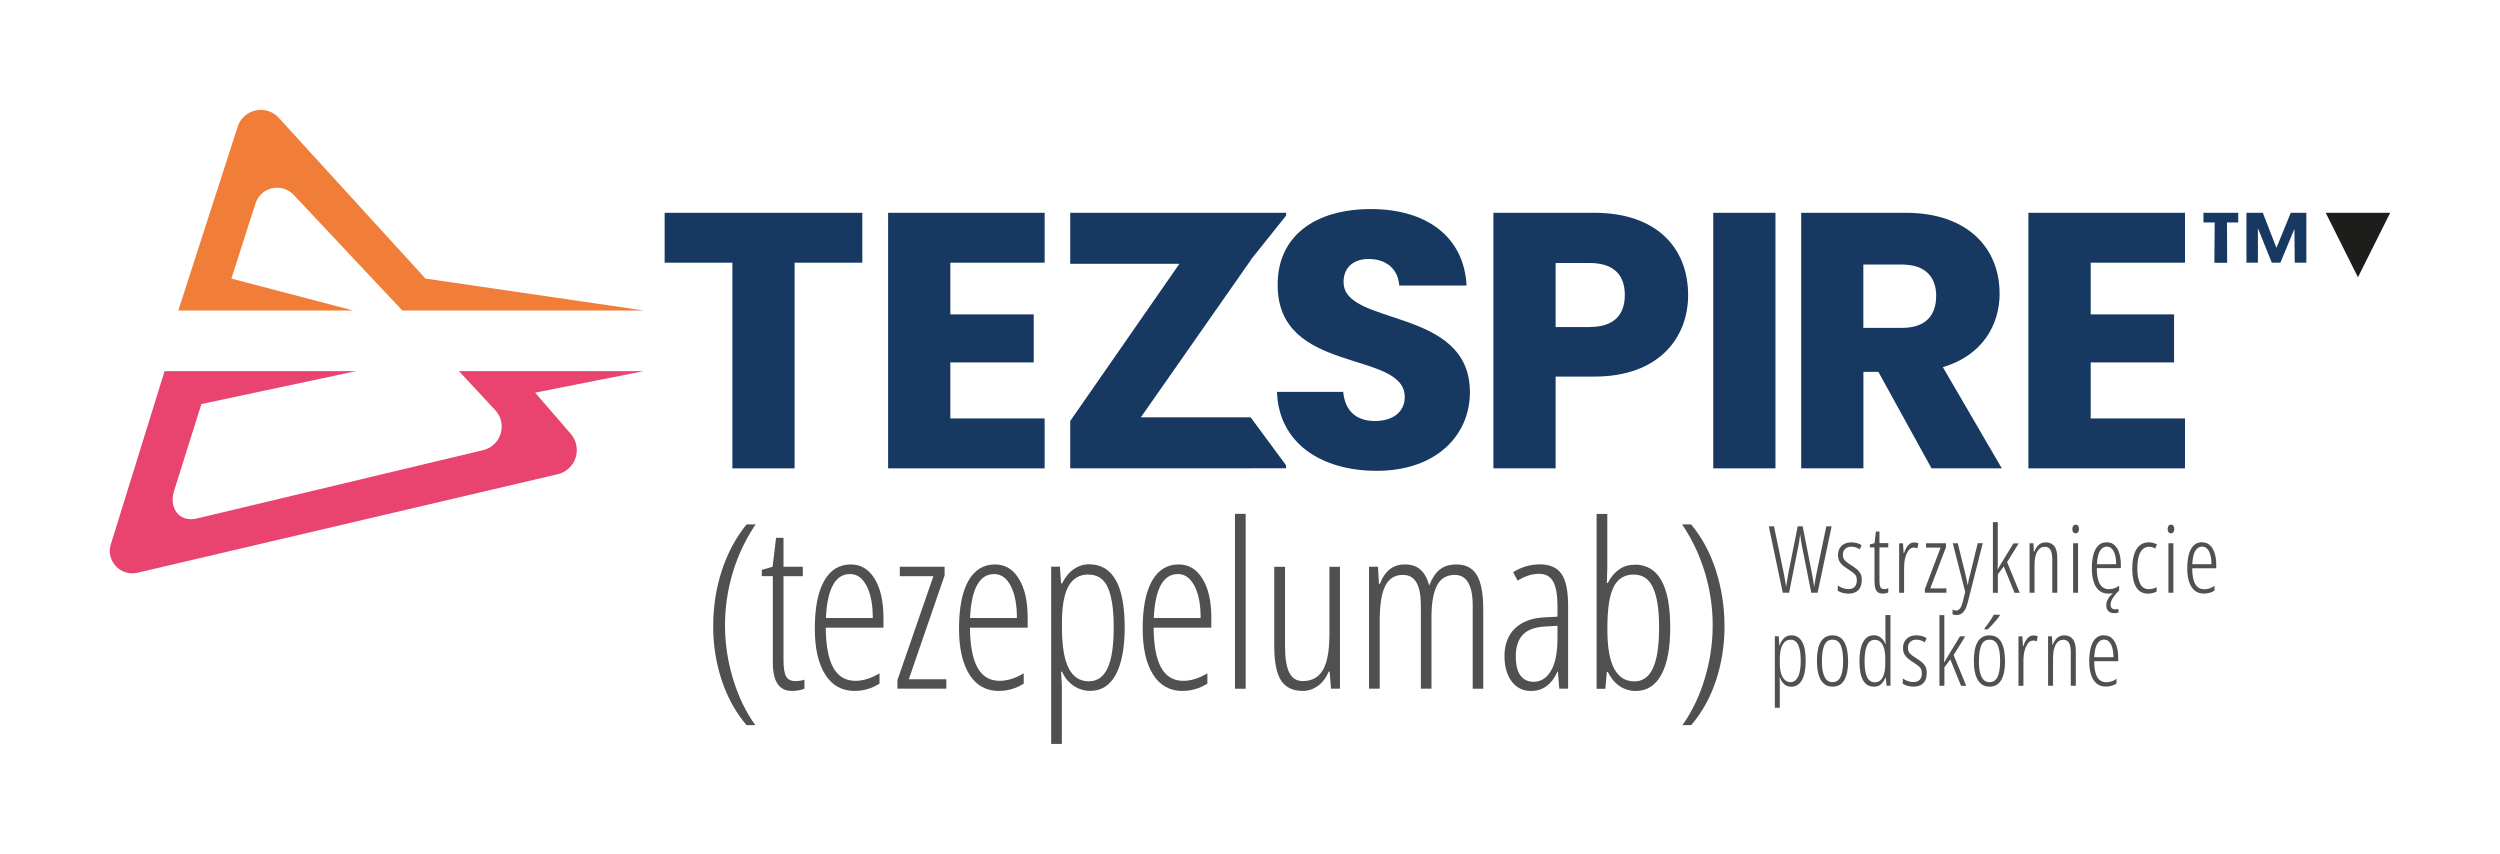 <?xml version="1.0" encoding="UTF-8"?><svg id="Warstwa_2" xmlns="http://www.w3.org/2000/svg" xmlns:xlink="http://www.w3.org/1999/xlink" viewBox="0 0 322.62 110.18"><defs><style>.cls-1{fill:#e94370;}.cls-1,.cls-2,.cls-3,.cls-4,.cls-5,.cls-6{stroke-width:0px;}.cls-7{clip-path:url(#clippath);}.cls-2{fill:none;}.cls-3{fill:#505050;}.cls-4{fill:#1d1d1b;}.cls-8{clip-path:url(#clippath-1);}.cls-9{clip-path:url(#clippath-2);}.cls-5{fill:#173961;}.cls-6{fill:#f07e39;}</style><clipPath id="clippath"><rect class="cls-2" y="0" width="322.62" height="110.18"/></clipPath><clipPath id="clippath-1"><rect class="cls-2" y="0" width="322.62" height="110.18"/></clipPath><clipPath id="clippath-2"><rect class="cls-2" y="0" width="322.62" height="110.18"/></clipPath></defs><g id="Layer_1"><g class="cls-7"><g class="cls-8"><path class="cls-5" d="M205.73,27.46h-13.01v32.98h8.03v-11.84h4.98c8.41,0,12.12-5.07,12.12-10.52,0-6.06-4.04-10.62-12.12-10.62M205.12,42.21h-4.37v-8.27h4.37c3.2,0,4.56,1.6,4.56,4.13s-1.36,4.13-4.56,4.13"/><polygon class="cls-5" points="281.97 33.9 281.97 27.46 261.76 27.46 261.76 60.44 281.97 60.44 281.97 54 269.8 54 269.8 46.77 280.56 46.77 280.56 40.57 269.8 40.57 269.8 33.9 281.97 33.9"/><rect class="cls-5" x="221.09" y="27.46" width="8.03" height="32.98"/><path class="cls-5" d="M173.38,36.43c0-2.07,1.46-3.05,3.38-3.01,2.16.05,3.67,1.32,3.81,3.43h8.69c-.33-6.3-5.17-9.87-12.36-9.87s-12.02,3.48-12.02,9.73c-.09,11.7,16.4,8.41,16.4,14.52,0,1.92-1.51,3.1-3.85,3.1s-3.85-1.22-4.09-3.76h-8.55c.23,6.67,5.78,10.19,12.87,10.19,7.7,0,12.03-4.6,12.03-10.15,0-11.04-16.3-8.46-16.3-14.19"/><polygon class="cls-5" points="161.41 53.86 161.4 53.86 161.39 53.85 161.39 53.86 147.22 53.86 161.41 33.57 161.41 33.53 165.97 27.82 165.97 27.46 161.41 27.46 138.11 27.46 138.11 34.04 152.2 34.04 138.11 54.33 138.11 60.44 161.41 60.44 161.41 60.43 165.96 60.43 165.96 60.04 161.41 53.88 161.41 53.86"/><polygon class="cls-5" points="114.61 60.44 134.81 60.44 134.81 54 122.64 54 122.64 46.77 133.4 46.77 133.4 40.57 122.64 40.57 122.64 33.9 134.81 33.9 134.81 27.46 114.61 27.46 114.61 60.44"/><polygon class="cls-5" points="85.77 33.9 94.51 33.9 94.51 60.44 102.54 60.44 102.54 33.9 111.28 33.9 111.28 27.46 85.77 27.46 85.77 33.9"/><path class="cls-1" d="M14.31,70.22l6.93-22.33h24.73l-19.98,4.25-3.46,11c-.85,2.28.52,4.33,2.88,3.77l36.94-8.82c2.32-.56,3.19-3.41,1.56-5.16l-4.69-5.04h23.87l-14.03,2.78,1.27,1.47,3.26,3.77c1.66,1.81.76,4.73-1.63,5.29l-54.22,12.71c-2.19.51-4.11-1.55-3.44-3.7"/><path class="cls-6" d="M37.9,25.15l14.02,14.92h31.18l-28.19-4.12-18.94-20.75c-1.62-1.78-4.56-1.14-5.3,1.15l-7.66,23.72h22.57l-15.72-4.12,3.11-9.69c.69-2.13,3.4-2.74,4.93-1.11"/><path class="cls-5" d="M258.04,37.84c0-5.73-4.04-10.38-12.12-10.38h-13.48v32.98h8.03v-12.45h1.93l6.86,12.45h9.07l-7.61-13.06c5.07-1.5,7.33-5.4,7.33-9.54M245.44,42.31h-4.98v-8.17h4.98c3.01,0,4.42,1.6,4.42,4.04,0,2.58-1.41,4.13-4.42,4.13"/><path class="cls-5" d="M284.35,27.46h4.49v1.25h-1.45l.02,5.2h-1.65l.04-5.2h-1.45v-1.25ZM289.89,27.46h2.12l1.76,4.52,1.85-4.52h2.01v6.44h-1.5l-.04-4.36-1.81,4.36h-1.11l-1.79-4.45v4.45h-1.48v-6.44Z"/><path class="cls-3" d="M92.04,80.74c0-2.5.38-4.89,1.13-7.17.75-2.27,1.82-4.24,3.18-5.9h1.16c-1.29,1.92-2.28,3.99-2.95,6.23-.67,2.24-1,4.51-1,6.81s.35,4.67,1.05,6.95c.7,2.28,1.65,4.25,2.86,5.92h-1.13c-1.38-1.62-2.45-3.53-3.19-5.76-.75-2.23-1.12-4.59-1.12-7.08"/><path class="cls-3" d="M102.68,87.89c.42,0,.8-.06,1.13-.18v1.16c-.43.2-.97.29-1.64.29-1.62,0-2.44-1.21-2.44-3.64v-11.17h-1.42v-.81l1.39-.4.45-3.74h.96v3.74h2.49v1.22h-2.49v10.78c0,1.06.11,1.79.35,2.18.23.39.64.58,1.22.58"/><path class="cls-3" d="M110.32,89.17c-1.66,0-2.94-.71-3.83-2.12-.89-1.42-1.34-3.39-1.34-5.92,0-2.69.4-4.74,1.2-6.16.8-1.42,1.95-2.13,3.44-2.13,1.31,0,2.33.62,3.09,1.86.75,1.24,1.13,2.92,1.13,5.03v1.27h-7.45c.02,2.29.34,4.01.97,5.15.63,1.14,1.58,1.71,2.86,1.71.98,0,2.02-.32,3.11-.97v1.33c-1.01.63-2.06.94-3.18.94M109.7,74.08c-1.9,0-2.94,1.89-3.12,5.67h6.05c0-1.73-.26-3.11-.79-4.13-.53-1.02-1.24-1.54-2.14-1.54"/><polygon class="cls-3" points="122.12 88.87 115.81 88.87 115.81 87.77 120.45 74.36 116.12 74.36 116.12 73.14 121.9 73.14 121.9 74.25 117.28 87.66 122.12 87.66 122.12 88.87"/><path class="cls-3" d="M128.93,89.17c-1.66,0-2.94-.71-3.83-2.12-.89-1.42-1.34-3.39-1.34-5.92,0-2.69.4-4.74,1.2-6.16.8-1.42,1.95-2.13,3.44-2.13,1.31,0,2.33.62,3.09,1.86.76,1.24,1.13,2.92,1.13,5.03v1.27h-7.45c.02,2.29.34,4.01.97,5.15.63,1.14,1.58,1.71,2.86,1.71.98,0,2.02-.32,3.11-.97v1.33c-1.01.63-2.06.94-3.18.94M128.3,74.08c-1.9,0-2.94,1.89-3.12,5.67h6.05c0-1.73-.26-3.11-.79-4.13-.53-1.02-1.24-1.54-2.14-1.54"/><path class="cls-3" d="M140.72,89.16c-.79,0-1.51-.22-2.17-.66-.65-.44-1.15-1.04-1.49-1.81h-.13l.1,1.73v7.58h-1.38v-22.87h1.13l.15,2.16h.13c.39-.79.88-1.4,1.49-1.83.61-.42,1.26-.64,1.98-.64,3.07,0,4.61,2.71,4.61,8.14,0,2.62-.38,4.64-1.13,6.06-.76,1.42-1.85,2.13-3.29,2.13M140.45,74.14c-1.15,0-2.01.51-2.57,1.52-.56,1.01-.84,2.61-.84,4.77v.45c0,2.42.28,4.19.86,5.33.57,1.14,1.44,1.71,2.61,1.71,1.08,0,1.89-.56,2.42-1.69.53-1.13.79-2.88.79-5.25s-.25-3.98-.74-5.12c-.49-1.14-1.34-1.71-2.52-1.71"/><path class="cls-3" d="M152.63,89.17c-1.66,0-2.94-.71-3.83-2.12-.89-1.42-1.34-3.39-1.34-5.92,0-2.69.4-4.74,1.2-6.16.8-1.42,1.95-2.13,3.44-2.13,1.31,0,2.33.62,3.09,1.86.76,1.24,1.13,2.92,1.13,5.03v1.27h-7.45c.02,2.29.34,4.01.97,5.15.63,1.14,1.58,1.71,2.86,1.71.98,0,2.02-.32,3.11-.97v1.33c-1.01.63-2.06.94-3.18.94M152.01,74.08c-1.9,0-2.94,1.89-3.12,5.67h6.05c0-1.73-.26-3.11-.79-4.13-.53-1.02-1.24-1.54-2.14-1.54"/><rect class="cls-3" x="159.37" y="66.31" width="1.38" height="22.57"/><path class="cls-3" d="M165.83,73.14v10.27c0,1.56.19,2.69.56,3.41.37.72.95,1.07,1.72,1.07,1.19,0,2.06-.48,2.62-1.45.56-.96.83-2.52.83-4.66v-8.64h1.36v15.73h-1.16l-.17-2.2h-.12c-.34.8-.81,1.42-1.41,1.85-.6.43-1.25.64-1.96.64-1.27,0-2.19-.45-2.78-1.34-.58-.9-.88-2.37-.88-4.41v-10.27h1.38Z"/><path class="cls-3" d="M190.05,88.87v-10.72c0-2.64-.78-3.96-2.32-3.96-1.06,0-1.83.47-2.3,1.39-.47.92-.7,2.28-.7,4.08v9.21h-1.37v-10.72c0-1.33-.19-2.33-.57-2.98-.38-.65-.96-.98-1.75-.98-1.05,0-1.8.48-2.28,1.42-.48.95-.71,2.49-.71,4.61v8.65h-1.38v-15.73h1.16l.12,2.19h.13c.63-1.66,1.7-2.49,3.2-2.49.87,0,1.56.23,2.06.7.5.47.87,1.14,1.09,2.03.38-.97.84-1.66,1.39-2.09.55-.42,1.27-.64,2.15-.64,1.19,0,2.06.46,2.61,1.37.55.92.83,2.38.83,4.39v10.28h-1.36Z"/><path class="cls-3" d="M201.22,88.88l-.17-2.2h-.06c-.75,1.66-1.89,2.49-3.43,2.49-1.02,0-1.85-.41-2.47-1.22-.62-.82-.94-1.91-.94-3.29,0-1.5.45-2.69,1.35-3.56.9-.87,2.16-1.35,3.79-1.43l1.7-.09v-1.31c0-1.47-.18-2.54-.55-3.21-.37-.67-.98-1.01-1.83-1.01-.9,0-1.82.29-2.76.88l-.59-1.09c1.09-.68,2.24-1.01,3.44-1.01,1.29,0,2.23.41,2.8,1.22.57.82.86,2.19.86,4.1v10.72h-1.13ZM197.87,87.99c.98,0,1.75-.49,2.3-1.46.55-.97.82-2.35.82-4.13v-1.64l-1.64.09c-1.26.07-2.21.42-2.82,1.05-.61.63-.92,1.56-.92,2.77,0,1.14.2,1.98.61,2.51.41.53.96.8,1.65.8"/><path class="cls-3" d="M210.93,72.86c3.08,0,4.61,2.7,4.61,8.11,0,2.67-.38,4.7-1.15,6.1-.76,1.4-1.87,2.1-3.31,2.1-.75,0-1.44-.21-2.06-.62-.62-.42-1.13-1.03-1.54-1.84h-.12l-.19,2.18h-1.13v-22.57h1.38v7.01l-.06,1.9h.12c.83-1.57,1.98-2.35,3.44-2.35M210.87,74.14c-1.21,0-2.09.53-2.63,1.6-.54,1.06-.81,2.81-.81,5.24v.36c0,4.39,1.16,6.59,3.49,6.59,1.07,0,1.86-.57,2.39-1.7.53-1.13.79-2.88.79-5.25s-.26-3.98-.77-5.12c-.51-1.14-1.34-1.71-2.47-1.71"/><path class="cls-3" d="M222.55,80.74c0,2.5-.37,4.86-1.11,7.09-.74,2.23-1.81,4.14-3.2,5.75h-1.13c1.25-1.75,2.21-3.76,2.89-6.02.68-2.26,1.02-4.54,1.02-6.85s-.33-4.58-1-6.81c-.67-2.23-1.65-4.31-2.95-6.23h1.16c1.38,1.65,2.45,3.61,3.19,5.9.74,2.29,1.12,4.68,1.12,7.16"/></g><path class="cls-3" d="M236.37,67.92l-1.81,8.57h-.82l-1.22-6.1c-.03-.18-.06-.38-.1-.6-.03-.22-.07-.5-.11-.84-.03.26-.06.51-.1.73-.03.22-.07.46-.12.71l-1.21,6.1h-.82l-1.8-8.57h.67l1.25,6.01c.08.39.15.74.2,1.06.05.31.09.56.11.74.05-.31.1-.64.16-.97s.1-.61.14-.82l1.2-6.02h.64l1.18,6.01c.06.3.12.58.16.86.04.28.09.6.14.96.1-.68.2-1.29.32-1.82l1.25-6.01h.68Z"/><path class="cls-3" d="M240.25,74.88c0,.54-.14.97-.43,1.27s-.71.46-1.26.46c-.3,0-.56-.04-.8-.11-.24-.08-.44-.16-.6-.25v-.7c.18.14.39.25.63.34.24.09.5.13.76.13.35,0,.62-.1.8-.3.18-.2.27-.48.27-.83s-.09-.6-.26-.78c-.18-.18-.44-.38-.79-.6-.27-.17-.51-.34-.71-.5-.2-.17-.37-.36-.49-.58-.12-.22-.18-.49-.18-.82,0-.47.15-.86.45-1.16.3-.3.72-.46,1.27-.46.5,0,.95.12,1.33.37l-.25.53c-.15-.1-.32-.19-.5-.25-.18-.06-.38-.09-.58-.09-.33,0-.59.09-.79.28-.2.19-.3.44-.3.76s.09.55.26.74c.18.19.45.4.83.62.26.17.5.34.7.5s.36.36.48.58.17.5.17.83Z"/><path class="cls-3" d="M243.13,76.03c.21,0,.39-.04.55-.12v.54c-.1.05-.2.09-.32.11-.12.03-.25.04-.4.04-.4,0-.68-.13-.83-.4-.16-.26-.23-.66-.23-1.19v-4.37h-.6v-.37l.61-.18.17-1.5h.46v1.5h1.14v.55h-1.14v4.32c0,.36.04.63.12.8s.24.26.48.26Z"/><path class="cls-3" d="M247.01,70c.19,0,.38.04.55.11l-.12.65c-.06-.02-.14-.05-.22-.07-.08-.02-.16-.03-.24-.03-.26,0-.49.12-.68.37-.19.24-.33.56-.43.94-.1.38-.15.78-.15,1.19v3.34h-.64v-6.38h.5l.08,1.26h.05c.07-.23.17-.45.28-.66.12-.21.26-.38.42-.51s.36-.2.58-.2Z"/><path class="cls-3" d="M251.17,76.49h-2.77v-.47l2.03-5.35h-1.88v-.56h2.58v.49l-2.03,5.33h2.08v.56Z"/><path class="cls-3" d="M252,70.11h.65l1.02,4.15c.07.3.12.54.15.71.03.17.06.34.09.5h.04c.03-.23.07-.44.11-.64.04-.19.09-.39.15-.59l1.01-4.14h.65l-1.93,7.62c-.15.59-.34,1.02-.58,1.27-.23.26-.52.38-.88.38-.08,0-.16,0-.25-.02-.08-.02-.17-.04-.26-.07v-.6c.07.03.15.06.23.08.08.02.15.03.22.03.19,0,.36-.08.5-.25.14-.16.27-.47.38-.93l.31-1.22-1.61-6.29Z"/><path class="cls-3" d="M257.81,67.37v4.66c0,.26,0,.5,0,.72,0,.22-.01.46-.03.7h.04c.07-.13.14-.25.2-.35.06-.11.13-.22.2-.34l1.61-2.64h.68l-1.5,2.42,1.63,3.96h-.67l-1.39-3.41-.76,1.03v2.38h-.64v-9.12h.64Z"/><path class="cls-3" d="M264.02,69.99c.47,0,.83.17,1.09.5s.38.86.38,1.56v4.44h-.65v-4.27c0-.58-.08-1-.23-1.26-.16-.26-.39-.4-.7-.4-.42,0-.75.19-.99.58-.24.39-.37.99-.37,1.81v3.54h-.64v-6.38h.5l.06,1.1h.05c.11-.34.29-.62.53-.86.24-.24.57-.36.97-.36Z"/><path class="cls-3" d="M267.87,67.71c.15,0,.26.05.32.16.06.1.1.24.1.4s-.04.3-.11.4c-.07.1-.18.15-.32.15-.14,0-.24-.05-.32-.15s-.11-.23-.11-.4.04-.29.11-.4c.07-.1.18-.16.34-.16ZM268.17,70.11v6.38h-.64v-6.38h.64Z"/><path class="cls-3" d="M272.37,78.03c0,.4.2.6.6.6.18,0,.31-.02.41-.06v.48c-.15.06-.33.08-.53.08-.32,0-.57-.09-.76-.26-.18-.17-.28-.43-.28-.77,0-.27.08-.54.23-.81s.36-.51.61-.74c-.18.04-.36.06-.55.06-.5,0-.91-.14-1.23-.42-.32-.28-.55-.67-.7-1.16s-.22-1.06-.22-1.71c0-1.04.16-1.86.48-2.45.32-.59.8-.89,1.44-.89.42,0,.77.13,1.04.4.27.26.46.61.59,1.04s.19.9.19,1.4v.5h-3.1c0,1.81.52,2.71,1.56,2.71.22,0,.44-.03.66-.1s.44-.18.66-.34v.61c-.3.29-.56.6-.78.92-.22.33-.32.62-.32.89ZM271.88,70.54c-.38,0-.67.19-.89.56-.22.37-.35.94-.38,1.71h2.48c0-.41-.04-.78-.13-1.13-.08-.34-.22-.62-.4-.83-.18-.21-.41-.31-.69-.31Z"/><path class="cls-3" d="M277.21,76.61c-.7,0-1.21-.28-1.55-.85s-.5-1.36-.5-2.39.18-1.91.55-2.5.89-.88,1.58-.88c.21,0,.4.02.57.07.17.05.33.11.49.19l-.22.53c-.26-.14-.53-.22-.79-.22-.48,0-.85.23-1.12.7-.27.46-.4,1.16-.4,2.09,0,.84.12,1.5.36,1.97.24.48.61.71,1.12.71.34,0,.67-.08,1.01-.25v.56c-.15.08-.33.14-.52.19-.2.05-.38.07-.56.07Z"/><path class="cls-3" d="M280.17,67.71c.15,0,.26.05.32.16s.1.24.1.4-.04.3-.11.4c-.07.1-.18.15-.32.15-.14,0-.24-.05-.32-.15s-.11-.23-.11-.4.04-.29.11-.4.18-.16.34-.16ZM280.47,70.11v6.38h-.64v-6.38h.64Z"/><path class="cls-3" d="M284.18,69.99c.42,0,.77.13,1.04.4.27.26.46.61.59,1.04s.19.9.19,1.4v.5h-3.1c0,1.81.52,2.71,1.56,2.71.22,0,.44-.03.66-.1s.44-.18.66-.34v.61c-.2.13-.41.23-.64.29-.23.07-.47.1-.73.1-.5,0-.91-.14-1.23-.42-.32-.28-.55-.67-.7-1.16-.15-.49-.22-1.06-.22-1.71,0-1.04.16-1.86.48-2.45.32-.59.8-.89,1.44-.89ZM284.18,70.54c-.38,0-.67.19-.89.56-.22.37-.35.94-.38,1.71h2.48c0-.41-.04-.78-.13-1.13-.08-.34-.22-.62-.4-.83-.18-.21-.41-.31-.69-.31Z"/><path class="cls-3" d="M231.18,81.99c.6,0,1.06.27,1.37.82.32.54.47,1.36.47,2.45s-.16,1.96-.49,2.52c-.33.56-.78.84-1.36.84-.39,0-.71-.12-.95-.36-.24-.24-.42-.52-.53-.84h-.05c.02.24.04.52.04.85v3.06h-.64v-9.22h.5l.07,1.18h.04c.14-.38.32-.69.56-.93.24-.24.56-.37.96-.37ZM231.06,82.56c-.45,0-.79.22-1.03.66s-.35,1.04-.35,1.81v.55c0,.78.12,1.39.37,1.81.25.42.58.64,1.01.64.39,0,.71-.21.95-.64.24-.42.37-1.14.37-2.14,0-.88-.11-1.55-.32-2.01s-.55-.69-1-.69Z"/><path class="cls-3" d="M238.5,85.3c0,1.06-.16,1.87-.49,2.45-.33.58-.84.86-1.52.86s-1.17-.29-1.51-.86c-.34-.58-.51-1.4-.51-2.47s.16-1.88.49-2.44.84-.85,1.52-.85,1.2.29,1.52.86c.33.58.49,1.39.49,2.45ZM235.11,85.27c0,.9.11,1.59.34,2.06.22.47.57.7,1.04.7s.81-.23,1.03-.68c.22-.45.33-1.14.33-2.07,0-.87-.1-1.54-.31-2.02-.21-.47-.56-.71-1.06-.71s-.83.23-1.04.69-.32,1.13-.32,2.02Z"/><path class="cls-3" d="M241.79,88.61c-.61,0-1.07-.28-1.37-.83-.31-.55-.46-1.36-.46-2.44s.16-1.92.48-2.5c.32-.58.78-.86,1.37-.86.37,0,.68.11.94.34.26.22.44.49.55.79h.04c0-.17-.02-.32-.02-.46s-.01-.27-.01-.4v-2.88h.65v9.12h-.5l-.1-1.04h-.05c-.12.31-.3.58-.54.82s-.56.35-.96.35ZM241.92,88.05c.45,0,.79-.2,1.02-.61.23-.41.35-.98.35-1.73v-.74c0-.77-.12-1.36-.35-1.78-.23-.42-.57-.62-1.02-.62s-.77.24-.98.71c-.22.48-.32,1.17-.32,2.07s.1,1.54.31,2c.21.46.54.7,1,.7Z"/><path class="cls-3" d="M248.64,86.88c0,.54-.14.97-.43,1.27s-.71.46-1.26.46c-.3,0-.56-.04-.8-.11-.24-.08-.44-.16-.6-.25v-.7c.18.14.39.25.63.34.24.09.5.13.76.13.35,0,.62-.1.8-.3.18-.2.27-.48.27-.83s-.09-.6-.26-.78c-.18-.18-.44-.38-.79-.6-.27-.17-.51-.34-.71-.5-.2-.17-.37-.36-.49-.58-.12-.22-.18-.49-.18-.82,0-.47.15-.86.45-1.16.3-.3.72-.46,1.27-.46.5,0,.95.12,1.33.37l-.25.53c-.15-.1-.32-.19-.5-.25-.18-.06-.38-.09-.58-.09-.33,0-.59.09-.79.28-.2.19-.3.44-.3.76s.09.55.26.74c.18.19.45.4.83.62.26.17.5.34.7.5s.36.36.48.58.17.5.17.83Z"/><path class="cls-3" d="M250.91,79.37v4.66c0,.26,0,.5,0,.72,0,.22-.01.46-.03.7h.04c.07-.13.14-.25.2-.35.06-.11.13-.22.2-.34l1.61-2.64h.68l-1.5,2.42,1.63,3.96h-.67l-1.39-3.41-.76,1.03v2.38h-.64v-9.12h.64Z"/><path class="cls-3" d="M258.75,85.3c0,1.06-.16,1.87-.49,2.45-.33.58-.84.86-1.52.86s-1.17-.29-1.51-.86c-.34-.58-.51-1.4-.51-2.47s.16-1.88.49-2.44.84-.85,1.52-.85,1.2.29,1.52.86c.33.58.49,1.39.49,2.45ZM255.37,85.27c0,.9.11,1.59.34,2.06.22.47.57.7,1.04.7s.81-.23,1.03-.68c.22-.45.33-1.14.33-2.07,0-.87-.1-1.54-.31-2.02-.21-.47-.56-.71-1.06-.71s-.83.23-1.04.69-.32,1.13-.32,2.02ZM258.08,79.32v.1c-.12.18-.27.38-.46.61s-.38.45-.58.66c-.2.21-.38.39-.54.53h-.4v-.14c.26-.32.48-.62.67-.9.19-.28.37-.56.53-.85h.77Z"/><path class="cls-3" d="M262.41,82c.19,0,.38.04.55.11l-.12.65c-.06-.02-.14-.05-.22-.07s-.16-.03-.24-.03c-.26,0-.49.12-.68.37-.19.24-.33.56-.43.94-.1.38-.15.78-.15,1.19v3.34h-.64v-6.38h.5l.08,1.26h.05c.07-.23.17-.45.28-.66.12-.21.26-.38.42-.51s.36-.2.58-.2Z"/><path class="cls-3" d="M266.41,81.99c.47,0,.83.17,1.09.5s.38.86.38,1.56v4.44h-.65v-4.27c0-.58-.08-1-.23-1.26-.16-.26-.39-.4-.7-.4-.42,0-.75.19-.99.58-.24.39-.37.99-.37,1.81v3.54h-.64v-6.38h.5l.06,1.1h.05c.11-.34.29-.62.53-.86.24-.24.57-.36.97-.36Z"/><path class="cls-3" d="M271.53,81.99c.42,0,.77.13,1.04.4.27.26.46.61.59,1.04s.19.9.19,1.4v.5h-3.1c0,1.81.52,2.71,1.56,2.71.22,0,.44-.03.66-.1s.44-.18.66-.34v.61c-.2.13-.41.23-.64.29-.23.07-.47.1-.73.1-.5,0-.91-.14-1.23-.42-.32-.28-.55-.67-.7-1.16-.15-.49-.22-1.06-.22-1.71,0-1.04.16-1.86.48-2.45.32-.59.8-.89,1.44-.89ZM271.53,82.54c-.38,0-.67.19-.89.56-.22.37-.35.94-.38,1.71h2.48c0-.41-.04-.78-.13-1.13-.08-.34-.22-.62-.4-.83-.18-.21-.41-.31-.69-.31Z"/><g class="cls-9"><polygon class="cls-4" points="308.45 27.46 304.29 35.78 300.13 27.46 308.45 27.46"/></g></g></g></svg>